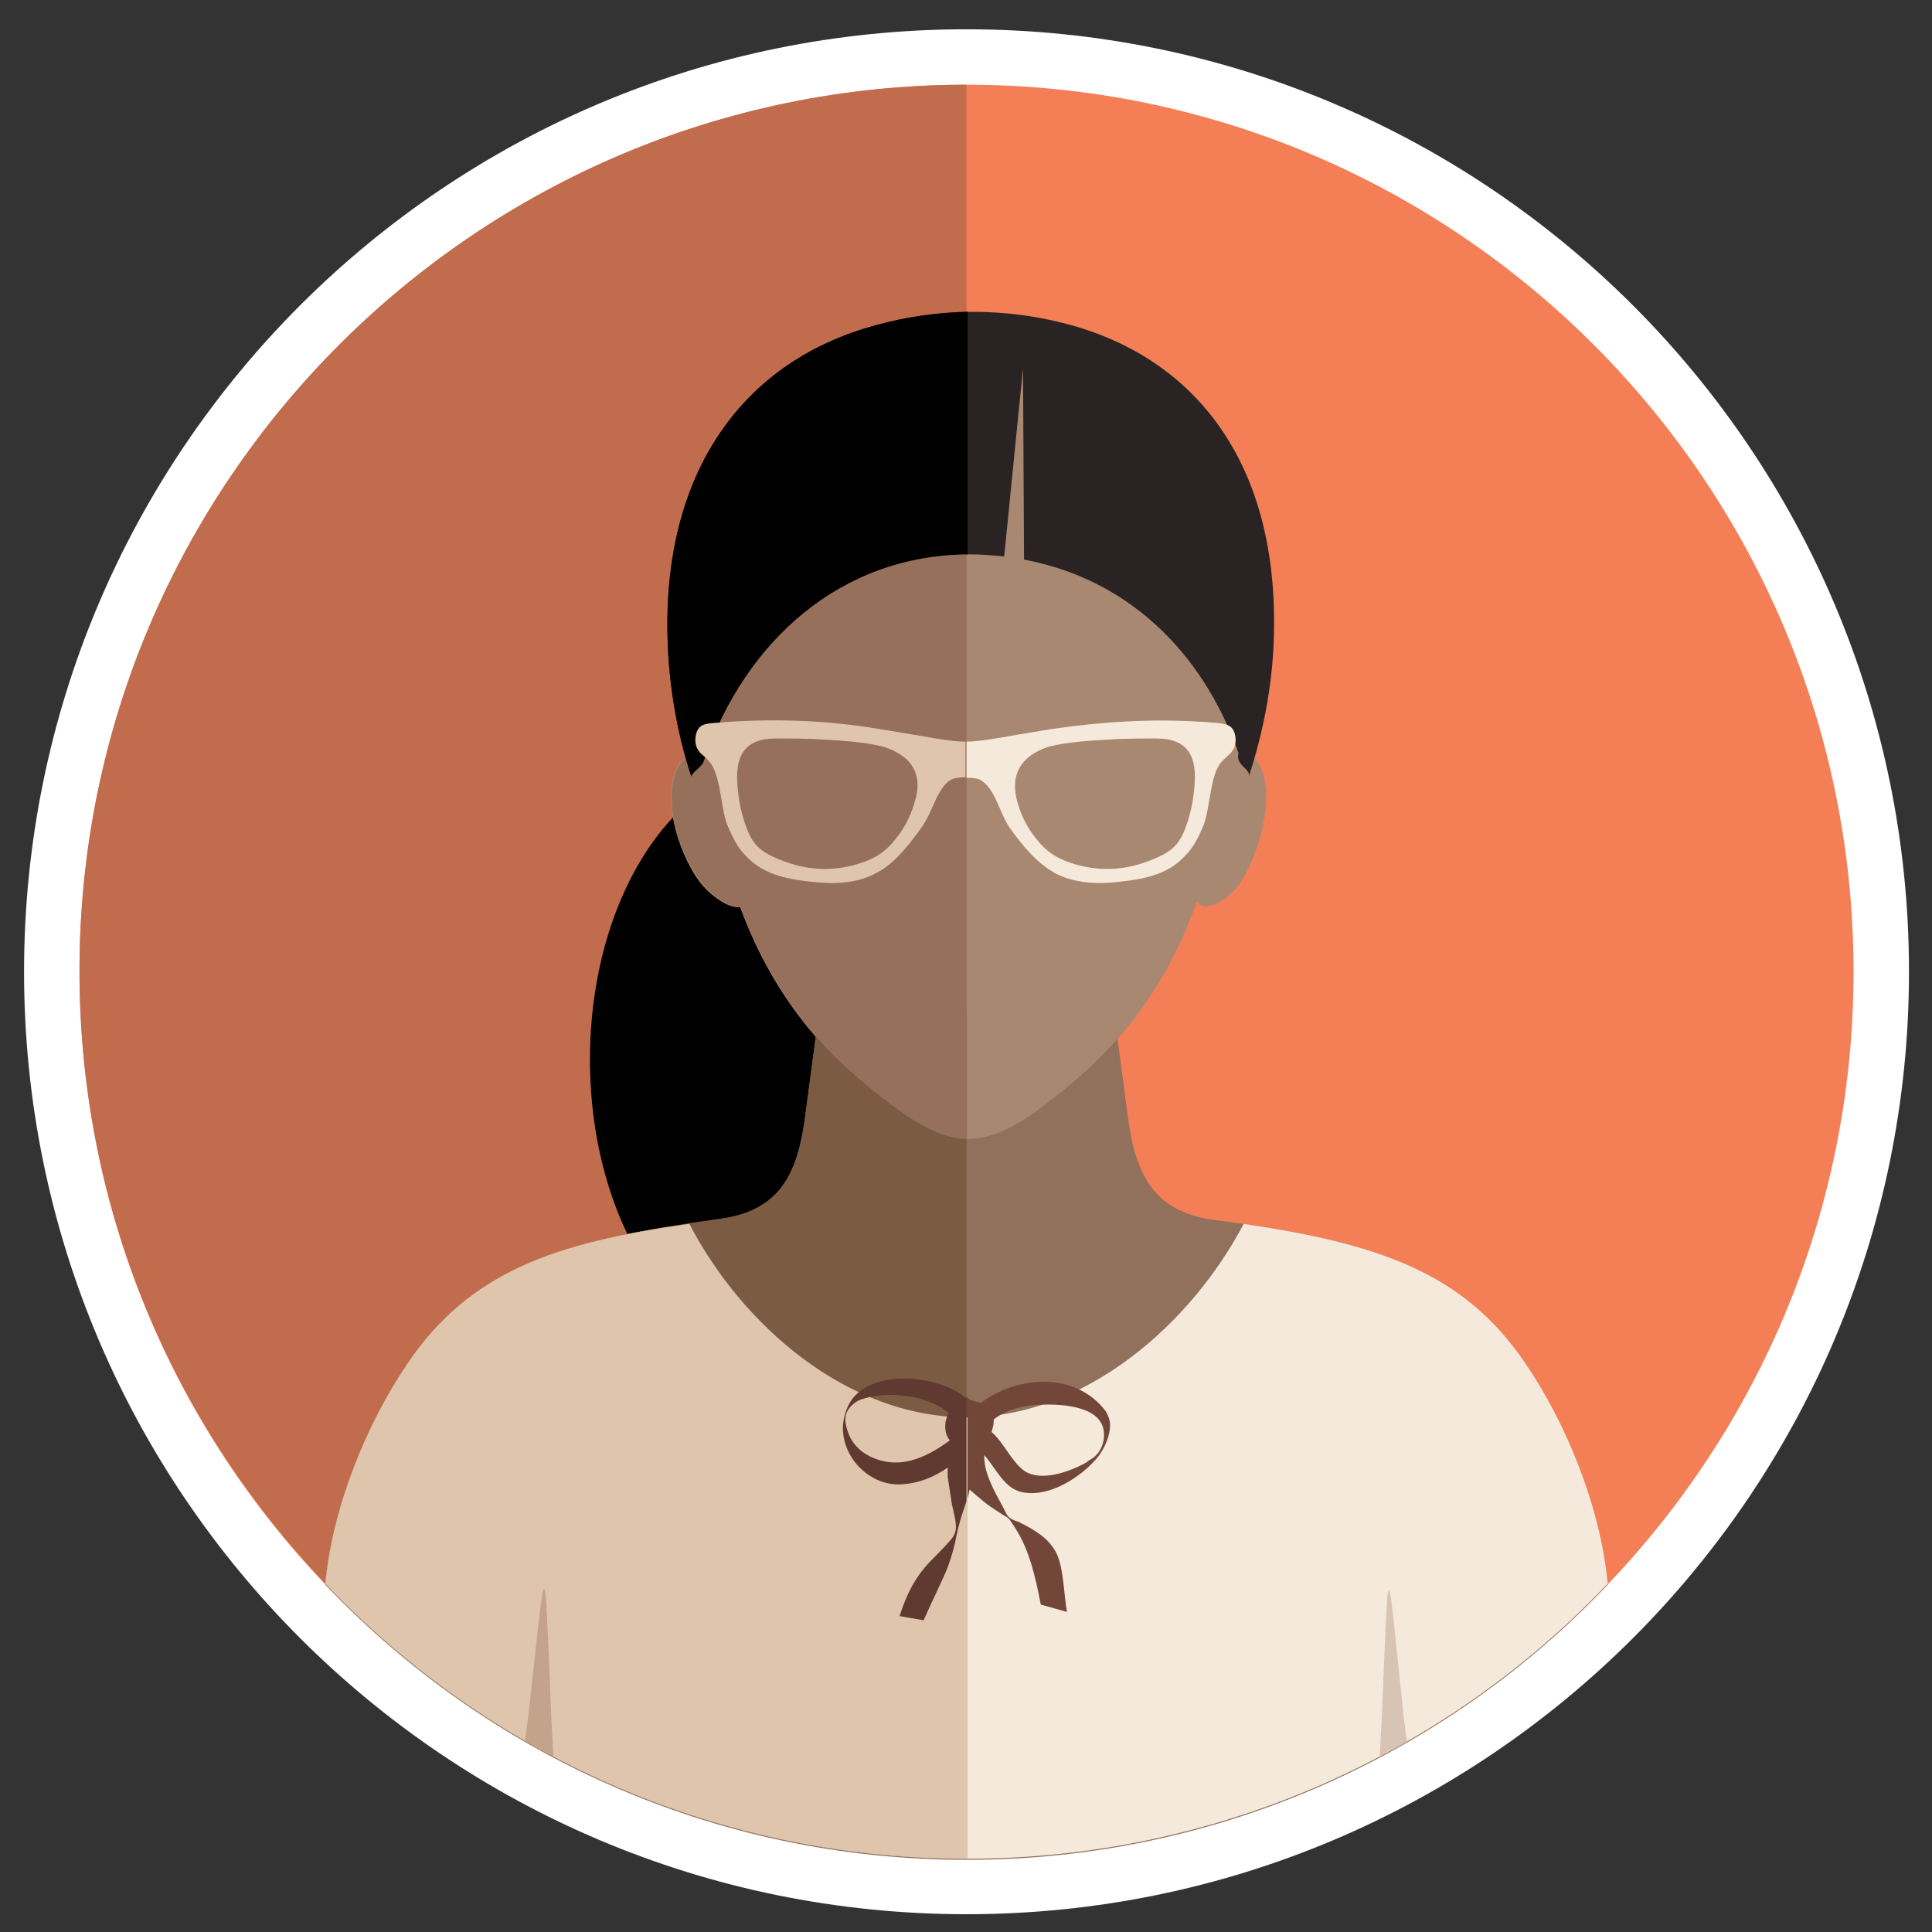 <?xml version="1.0" encoding="utf-8"?>
<!-- Generator: Adobe Illustrator 25.4.1, SVG Export Plug-In . SVG Version: 6.00 Build 0)  -->
<svg version="1.1" id="Layer_1" xmlns="http://www.w3.org/2000/svg" xmlns:xlink="http://www.w3.org/1999/xlink" x="0px" y="0px"
	 viewBox="0 0 184.7 184.7" style="enable-background:new 0 0 184.7 184.7;" xml:space="preserve">
<rect x="0" y="0" width="184.7" height="184.7" fill="#333333" stroke="none"/>
<style type="text/css">
	.st0{clip-path:url(#SVGID_00000108267172109376783290000010326629012445928589_);fill:none;stroke:#FFFFFF;stroke-width:6;}
	.st1{clip-path:url(#SVGID_00000108267172109376783290000010326629012445928589_);fill:#F47E55;}
	.st2{clip-path:url(#SVGID_00000108267172109376783290000010326629012445928589_);fill:#C16C4D;}
	.st3{clip-path:url(#SVGID_00000108267172109376783290000010326629012445928589_);}
	.st4{clip-path:url(#SVGID_00000108267172109376783290000010326629012445928589_);fill:#91715C;}
	.st5{clip-path:url(#SVGID_00000108267172109376783290000010326629012445928589_);fill:#F5E9DB;}
	.st6{clip-path:url(#SVGID_00000108267172109376783290000010326629012445928589_);fill:#D8C4B4;}
	.st7{clip-path:url(#SVGID_00000108267172109376783290000010326629012445928589_);fill:#A98871;}
	.st8{clip-path:url(#SVGID_00000108267172109376783290000010326629012445928589_);fill:#292323;}
	.st9{clip-path:url(#SVGID_00000108267172109376783290000010326629012445928589_);fill:#724638;}
	.st10{clip-path:url(#SVGID_00000108267172109376783290000010326629012445928589_);fill:#7C5B43;}
	.st11{clip-path:url(#SVGID_00000108267172109376783290000010326629012445928589_);fill:#DFC5AB;}
	.st12{clip-path:url(#SVGID_00000108267172109376783290000010326629012445928589_);fill:#C3A38A;}
	.st13{clip-path:url(#SVGID_00000108267172109376783290000010326629012445928589_);fill:#96705B;}
	.st14{clip-path:url(#SVGID_00000108267172109376783290000010326629012445928589_);fill:#603A30;}
</style>
<g>
	<defs>
		<rect id="SVGID_1_" x="2.3" y="2.8" width="180.2" height="180.2"/>
	</defs>
	<clipPath id="SVGID_00000074436106941364670870000007587280136164313234_">
		<use xlink:href="#SVGID_1_"  style="overflow:visible;"/>
	</clipPath>
	
		<path style="clip-path:url(#SVGID_00000074436106941364670870000007587280136164313234_);fill:none;stroke:#FFFFFF;stroke-width:6;" d="
		M92.4,180c48.1,0,87.1-39,87.1-87.1c0-48.1-39-87.1-87.1-87.1S5.3,44.8,5.3,92.9C5.3,141,44.3,180,92.4,180z"/>
	<path style="clip-path:url(#SVGID_00000074436106941364670870000007587280136164313234_);fill:#F47E55;" d="M92.4,8.1
		c46.8,0,84.8,38,84.8,84.8c0,46.8-38,84.8-84.8,84.8c-46.8,0-84.8-38-84.8-84.8C7.6,46.1,45.6,8.1,92.4,8.1"/>
	<path style="clip-path:url(#SVGID_00000074436106941364670870000007587280136164313234_);fill:#C16C4D;" d="M92.4,8.1v169.5
		c-46.8,0-84.8-38-84.8-84.8C7.6,46.1,45.6,8.1,92.4,8.1"/>
	<path style="clip-path:url(#SVGID_00000074436106941364670870000007587280136164313234_);" d="M74.9,73.1
		c-10.2,0-18.5,12.6-18.5,28.2c0,15.6,8.3,28.2,18.5,28.2c10.2,0,18.5-12.6,18.5-28.2C93.4,85.7,85.1,73.1,74.9,73.1"/>
	<path style="clip-path:url(#SVGID_00000074436106941364670870000007587280136164313234_);fill:#91715C;" d="M78.4,96l8.2,0.5h0
		c6.7,0,13.1-0.1,19.8-0.5l1.4,10.6c0.7,5.5,2.4,9.2,8.1,10c14.5,1.9,23.5,4.3,29.9,13.8c3.9,5.7,7.2,13.7,7.9,21.1
		c-15.4,16.2-37.2,26.3-61.3,26.3c-24.1,0-45.9-10.1-61.3-26.3c0.7-7.4,4-15.4,7.9-21.1c6.4-9.4,15.4-11.8,29.9-13.8
		c5.8-0.8,7.4-4.5,8.1-10L78.4,96z"/>
	<path style="clip-path:url(#SVGID_00000074436106941364670870000007587280136164313234_);fill:#F5E9DB;" d="M118.9,117
		c12.8,1.9,21,4.6,26.9,13.3c3.9,5.7,7.2,13.7,7.9,21.1c-15.4,16.2-37.2,26.3-61.3,26.3c-24.1,0-45.9-10.1-61.3-26.3
		c0.7-7.4,4-15.4,7.9-21.1c5.9-8.7,14.1-11.5,26.9-13.3c5,9.6,15,18.5,26.6,18.5C103.9,135.4,113.9,126.5,118.9,117"/>
	<path style="clip-path:url(#SVGID_00000074436106941364670870000007587280136164313234_);fill:#D8C4B4;" d="M52.9,167.9l-0.2-3.8
		c-0.7-16.4-0.4-16.1-2.2,0l-0.3,2.3C51.1,167,52,167.5,52.9,167.9"/>
	<path style="clip-path:url(#SVGID_00000074436106941364670870000007587280136164313234_);fill:#D8C4B4;" d="M131.9,167.9l0.2-3.7
		c0.7-16.4,0.4-16.1,2.1,0l0.3,2.3C133.7,167,132.8,167.4,131.9,167.9"/>
	<path style="clip-path:url(#SVGID_00000074436106941364670870000007587280136164313234_);fill:#A98871;" d="M68.3,77.3
		c2,11.9,7,20.1,13.8,25.9c9,7.6,11.9,7.6,20.9-0.1c4.9-4.2,8.9-9.7,11.4-16.9c0.6,0.8,1.6,0.4,2.6-0.2c1.1-0.8,1.8-1.8,2.4-3.1
		c1.6-3.3,2.4-8.1,0.7-10.2c-0.6-0.7-1.3-1.1-2.2-1.1c0.7-2.7,1.5-5.4,2.2-8.5c4-16-9.7-29.6-27.9-31.9c-17.3,1.7-30.9,16-27.5,31.9
		C66,68.3,67.5,72.3,68.3,77.3"/>
	<path style="clip-path:url(#SVGID_00000074436106941364670870000007587280136164313234_);fill:#292323;" d="M66.1,74.3
		c-1.5-4.6-2.3-9.6-2.3-14.6c0-15.3,7.7-25.3,19.9-28.6c6-1.7,12.4-1.7,18.4-0.1c12.3,3.3,19.8,13.3,19.7,28.7c0,5-0.9,9.9-2.4,14.5
		c0.1-0.8-1.3-1-1-2.2c-3.5-9.9-10.8-16.7-20.5-18.5l-0.1-18.3l-1.8,18c-1-0.1-2.1-0.2-3.1-0.2c-12.2,0-21.4,8.2-25.5,19.7
		C67.2,73.3,66,73.9,66.1,74.3"/>
	<path style="clip-path:url(#SVGID_00000074436106941364670870000007587280136164313234_);fill:#A98871;" d="M72.8,74.2
		c0.9,1.3,1.5,3,1.7,4.9c0.5,4.3-2,3.5-2.5,6.1c-0.4,2.1-2,1.7-3.3,0.8c-1.2-0.8-2-1.8-2.7-3.1c-1.8-3.3-2.7-8.1-0.8-10.2
		C67.3,70.4,71.4,72.1,72.8,74.2"/>
	<path style="clip-path:url(#SVGID_00000074436106941364670870000007587280136164313234_);fill:#F5E9DB;" d="M87.4,76.8
		c-0.4,1.4-1.1,2.7-2.2,3.9c-0.9,1-1.9,1.5-3.2,1.9c-2.7,0.8-5.3,0.6-8.1-0.7c-1.1-0.5-1.8-1.1-2.3-2.2c-0.4-0.9-0.7-1.9-0.9-3
		c-0.3-2-0.7-4.9,1.6-5.8c0.5-0.2,1.1-0.3,1.8-0.3c1.6,0,3.1,0,4.6,0.1c1.6,0.1,3.9,0.2,5.8,0.7C87.3,72.3,88.3,74.2,87.4,76.8
		 M84.1,69.7c-4.7-0.8-9.5-1-14.3-0.7c-0.4,0-0.9,0.1-1.4,0.1c-1,0.1-1.7,0.1-1.9,1.3c-0.1,0.7,0.1,1.1,0.3,1.4c0.2,0.3,0.6,0.5,1,1
		c1.1,1.2,1.1,4.4,1.7,6c0.5,1.2,1,2.2,1.7,2.9c1.5,1.7,3.5,2.3,6.4,2.6c2.7,0.3,4.6,0,6.1-0.8c1.6-0.8,2.9-2.3,4.4-4.4
		c1.1-1.5,1.5-3.9,2.9-4.6c0.5-0.2,2.1-0.2,2.6,0c1.5,0.7,1.9,3.1,2.9,4.6c1.5,2.1,2.8,3.5,4.4,4.4c1.6,0.8,3.5,1.1,6.1,0.8
		c2.9-0.3,4.9-0.9,6.4-2.6c0.7-0.7,1.2-1.7,1.7-2.9c0.6-1.7,0.6-4.8,1.7-6c0.5-0.5,0.8-0.7,1-1c0.2-0.3,0.4-0.7,0.3-1.4
		c-0.2-1.2-1-1.2-1.9-1.3c-0.5,0-0.9-0.1-1.4-0.1c-4.8-0.3-9.5,0-14.3,0.7C90.6,71.3,94.1,71.3,84.1,69.7"/>
	<path style="clip-path:url(#SVGID_00000074436106941364670870000007587280136164313234_);fill:#A98871;" d="M97.3,76.8
		c0.4,1.4,1.1,2.7,2.2,3.9c0.9,1,1.9,1.5,3.2,1.9c2.7,0.8,5.3,0.6,8.1-0.7c1.1-0.5,1.8-1.1,2.3-2.2c0.4-0.9,0.7-1.9,0.9-3
		c0.3-2,0.7-4.9-1.6-5.8c-0.5-0.2-1.1-0.3-1.8-0.3c-1.6,0-3.1,0-4.6,0.1c-1.6,0.1-3.9,0.2-5.8,0.7C97.5,72.3,96.5,74.2,97.3,76.8"/>
	<path style="clip-path:url(#SVGID_00000074436106941364670870000007587280136164313234_);fill:#724638;" d="M95,135.7
		c0,0.3,0,0.5-0.1,0.8l-0.1,0.4l0.1,0.1c1.1,1,1.8,2.7,3,3.6c1.6,1.1,4.3,0.1,5.8-0.7c0.2-0.1,0.4-0.3,0.6-0.4
		c0.9-0.5,1.4-1.7,1.2-2.8c-0.4-2.4-4.4-2.5-6.2-2.4C97.7,134.4,96.3,134.7,95,135.7 M93,133.9l0.7,0.2c0,0,0.1,0,0.1,0
		c3.5-2.6,9-3,11.9,0.8c0.3,0.5,0.5,1.1,0.4,1.7c-0.1,1.1-0.8,2.4-1.5,3.1c-0.2,0.2-0.3,0.3-0.5,0.5c-1.6,1.5-4,2.8-6.1,2.5
		c-1.9-0.2-2.7-2.2-3.9-3.6c-0.1,1.7,1.1,3.7,1.8,5l0.3,0.6c0.3,0.5,0.6,0.6,1.2,0.8c1.8,0.9,2.8,1.6,3.5,2.8
		c0.8,1.4,0.8,4.2,1.1,5.8l-2.5-0.7c-0.5-2.6-1.1-5.3-2.5-7.4c-0.4-0.6-0.5-0.9-1-1.1l-0.6-0.4c-1-0.6-1.8-1.3-2.7-2.1l-0.3,1.3
		c-0.1,0.3-0.2,0.6-0.3,0.9c-0.3,0.9-0.5,1.8-0.7,2.8c-0.2,0.9-0.5,1.8-0.8,2.6c-0.7,1.6-1.5,3.2-2.2,4.8l-2.3-0.4
		c0.7-2.2,1.5-3.7,2.9-5.2c0.7-0.7,1.4-1.4,2-2.1c0.7-0.8,0.5-1.6,0.3-2.5l-0.2-0.9l-0.4-2.6c0-0.3,0-0.6,0-0.9
		c-1.3,0.9-2.7,1.5-4.4,1.6c-2.8,0.2-5.4-2.2-5.6-5c-0.1-0.9,0.2-2.1,0.7-2.9c2-3.2,8.9-2.5,11.3-0.1
		C92.7,133.8,92.8,133.9,93,133.9 M90.7,135.1c-2.1-1.8-5.9-2.1-8.1-1.4c-0.4,0.1-0.8,0.3-1.1,0.6c-0.8,0.7-0.8,1.5-0.5,2.4
		c0.3,1.1,1.1,2,2.1,2.5c2.8,1.4,5.4,0.2,7.7-1.5c-0.4-0.5-0.5-1.1-0.4-1.8l0.2-0.7C90.6,135.2,90.7,135.2,90.7,135.1"/>
	<path style="clip-path:url(#SVGID_00000074436106941364670870000007587280136164313234_);fill:#7C5B43;" d="M78.4,96l8.2,0.5h0
		c2,0,3.9,0,5.8,0v81.2c-24.1,0-45.9-10.1-61.3-26.3c0.7-7.4,4-15.4,7.9-21.1c6.4-9.4,15.4-11.8,29.9-13.8c5.8-0.8,7.4-4.5,8.1-10
		L78.4,96z"/>
	<path style="clip-path:url(#SVGID_00000074436106941364670870000007587280136164313234_);fill:#DFC5AB;" d="M92.4,177.7
		c-24.1,0-45.9-10.1-61.3-26.3c0.7-7.4,4-15.4,7.9-21.1c5.9-8.7,14.1-11.5,26.9-13.3c5,9.6,15,18.5,26.6,18.5V177.7z"/>
	<path style="clip-path:url(#SVGID_00000074436106941364670870000007587280136164313234_);fill:#C3A38A;" d="M52.9,167.9l-0.2-3.8
		c-0.7-16.4-0.4-16.1-2.2,0l-0.3,2.3C51.1,167,52,167.5,52.9,167.9"/>
	<path style="clip-path:url(#SVGID_00000074436106941364670870000007587280136164313234_);fill:#96705B;" d="M70.8,86.7
		c2.6,7,6.5,12.4,11.4,16.5c4.4,3.7,7.3,5.6,10.2,5.7V31.2c-17.3,1.7-30.9,16-27.5,31.9c0.7,3.2,1.5,5.9,2.2,8.6
		c-0.7,0.1-1.3,0.5-1.8,1c-1.9,2.2-1.1,6.9,0.8,10.2c0.7,1.2,1.5,2.3,2.7,3.1C69.4,86.4,70.2,86.8,70.8,86.7"/>
	<path style="clip-path:url(#SVGID_00000074436106941364670870000007587280136164313234_);" d="M66.1,74.3
		c-1.5-4.6-2.3-9.6-2.3-14.6c0-15.3,7.7-25.3,19.9-28.6c2.9-0.8,5.8-1.2,8.8-1.3v23.2c-12.1,0.1-21.2,8.2-25.2,19.7
		C67.2,73.3,66,73.9,66.1,74.3"/>
	<path style="clip-path:url(#SVGID_00000074436106941364670870000007587280136164313234_);fill:#DFC5AB;" d="M87.4,76.8
		c-0.4,1.4-1.1,2.7-2.2,3.9c-0.9,1-1.9,1.5-3.2,1.9c-2.7,0.8-5.3,0.6-8.1-0.7c-1.1-0.5-1.8-1.1-2.3-2.2c-0.4-0.9-0.7-1.9-0.9-3
		c-0.3-2-0.7-4.9,1.6-5.8c0.5-0.2,1.1-0.3,1.8-0.3c1.6,0,3.1,0,4.6,0.1c1.6,0.1,3.9,0.2,5.8,0.7C87.3,72.3,88.3,74.2,87.4,76.8
		 M84.1,69.7c-4.7-0.8-9.5-1-14.3-0.7c-0.4,0-0.9,0.1-1.4,0.1c-1,0.1-1.7,0.1-1.9,1.3c-0.1,0.7,0.1,1.1,0.3,1.4c0.2,0.3,0.6,0.5,1,1
		c1.1,1.2,1.1,4.4,1.7,6c0.5,1.2,1,2.2,1.7,2.9c1.5,1.7,3.5,2.3,6.4,2.6c2.7,0.3,4.6,0,6.1-0.8c1.6-0.8,2.9-2.3,4.4-4.4
		c1.1-1.5,1.5-3.9,2.9-4.6c0.2-0.1,0.8-0.2,1.3-0.2v-3.4C90.7,70.9,89.1,70.5,84.1,69.7"/>
	<path style="clip-path:url(#SVGID_00000074436106941364670870000007587280136164313234_);fill:#603A30;" d="M92.4,133.7v9.8
		l-0.1,0.3c-0.1,0.3-0.2,0.6-0.3,0.9c-0.3,0.9-0.5,1.8-0.7,2.8c-0.2,0.9-0.5,1.8-0.8,2.6c-0.7,1.6-1.5,3.2-2.2,4.8l-2.3-0.4
		c0.7-2.2,1.5-3.7,2.9-5.2c0.7-0.7,1.4-1.4,2-2.1c0.7-0.8,0.5-1.6,0.3-2.5l-0.2-0.9l-0.4-2.6c0-0.3,0-0.6,0-0.9
		c-1.3,0.9-2.7,1.5-4.4,1.6c-2.8,0.2-5.4-2.2-5.6-5c-0.1-0.9,0.2-2.1,0.7-2.9C83.3,130.8,89.8,131.4,92.4,133.7 M90.7,135.1
		c-2.1-1.8-5.9-2.1-8.1-1.4c-0.4,0.1-0.8,0.3-1.1,0.6c-0.8,0.7-0.8,1.5-0.5,2.4c0.3,1.1,1.1,2,2.1,2.5c2.8,1.4,5.4,0.2,7.7-1.5
		c-0.4-0.5-0.5-1.1-0.4-1.8l0.2-0.7C90.6,135.2,90.7,135.2,90.7,135.1"/>
</g>
</svg>
